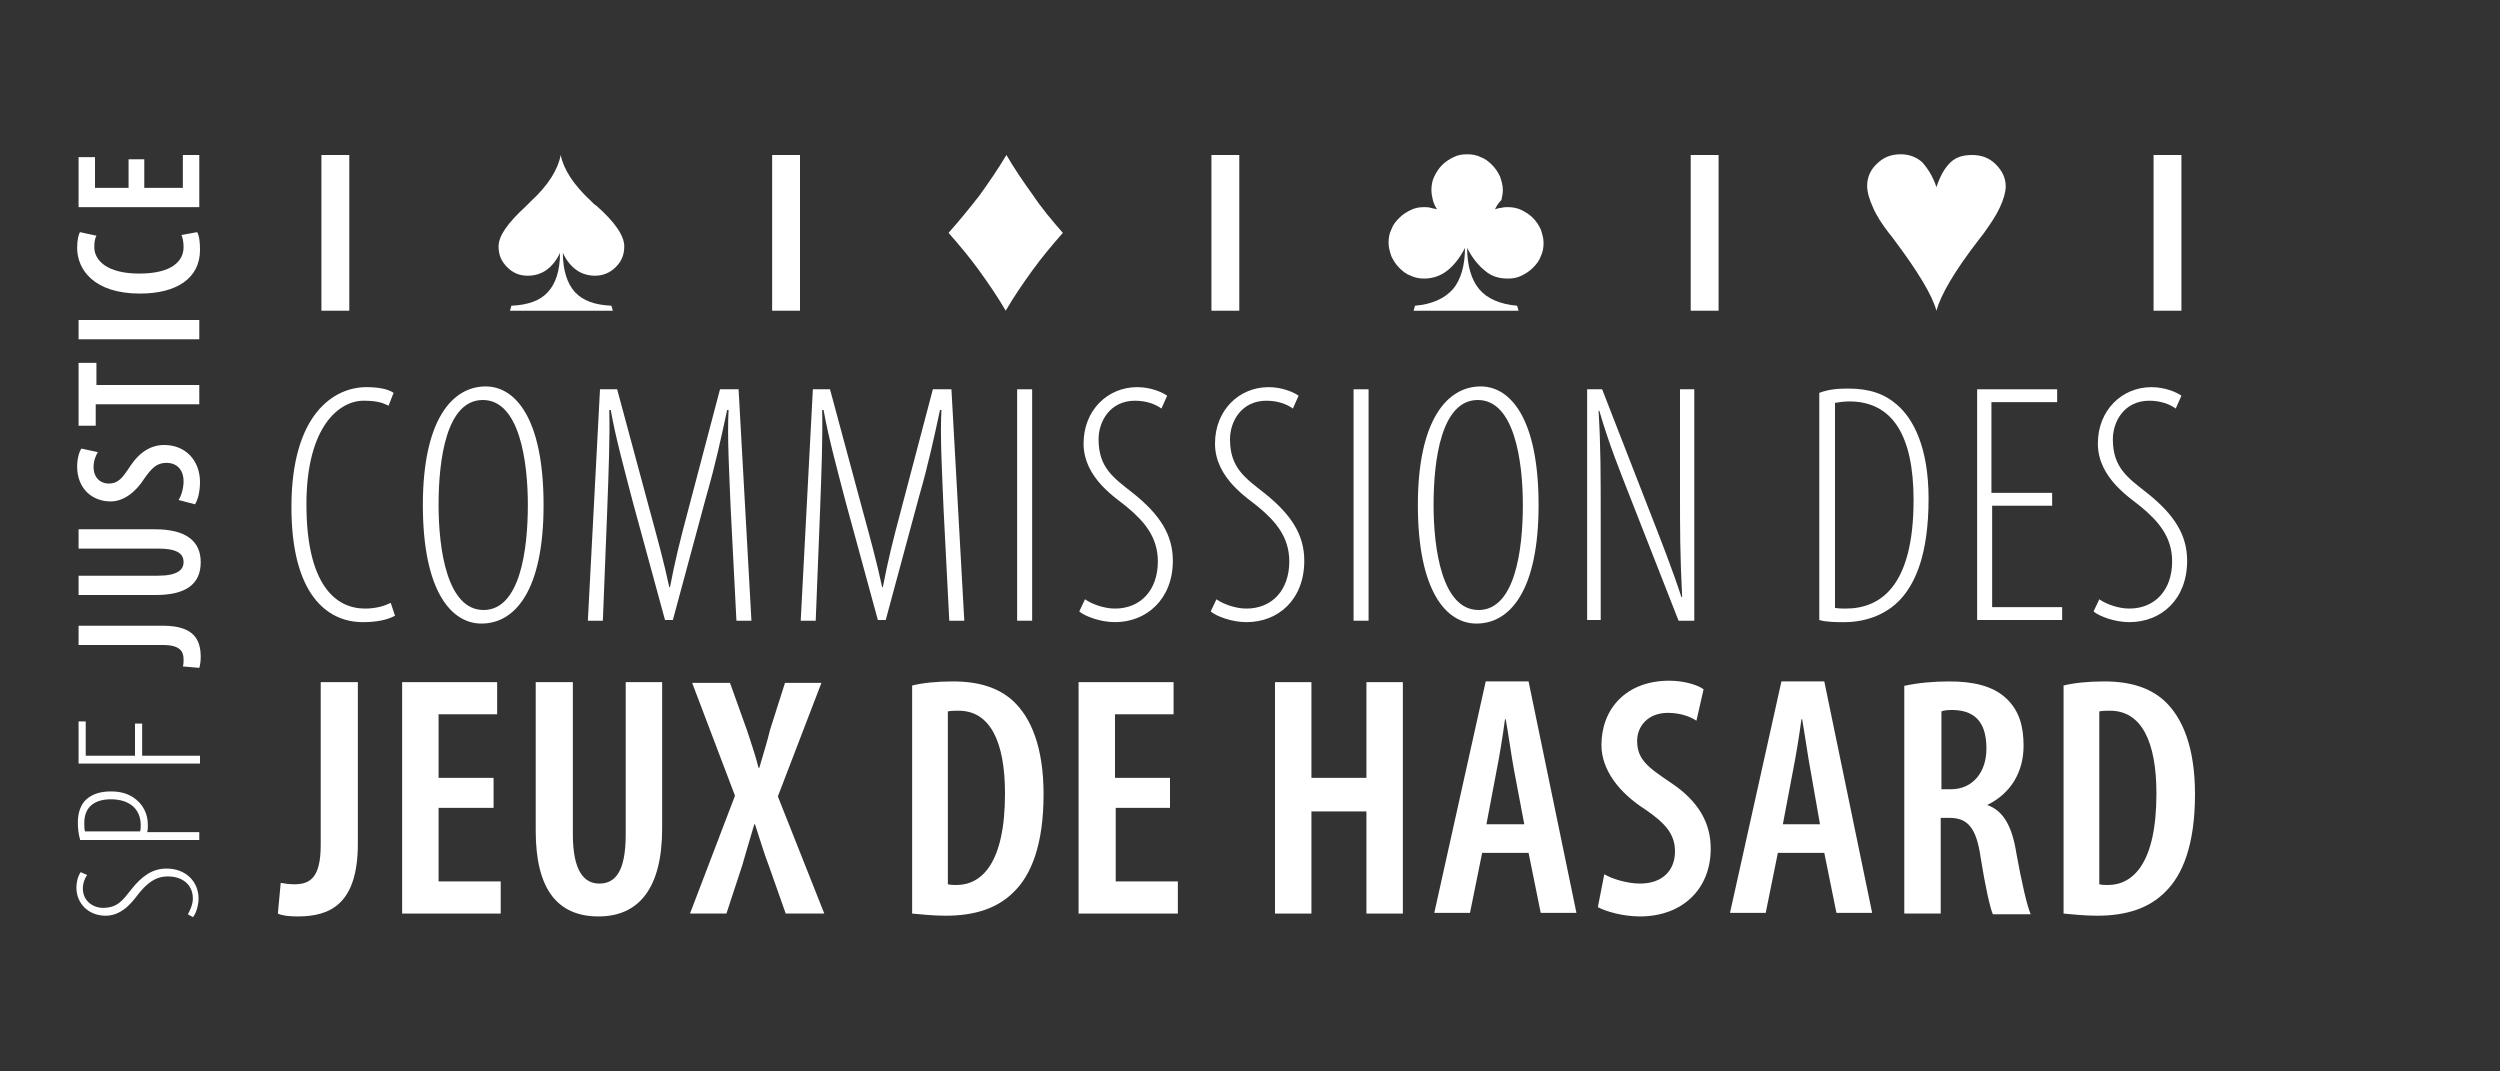 <?xml version="1.0" encoding="utf-8" ?>
<!-- Generator: Adobe Illustrator 24.3.0, SVG Export Plug-In . SVG Version: 6.00 Build 0)  -->
<svg
  version="1.1"
  id="Calque_1"
  xmlns="http://www.w3.org/2000/svg"
  xmlns:xlink="http://www.w3.org/1999/xlink"
  x="0px"
  y="0px"
  viewBox="0 0 350 150"
  style="enable-background:new 0 0 350 150;"
  xml:space="preserve"
>
<rect x="0" y="0" width="350" height="150" fill="#333333" stroke="none"/>
<style type="text/css">
.st0 {
  fill: #ffffff;
}
  </style>
<g>
	<path
      class="st0"
      d="M264.5,32.7c0.2,0.2,0.4,0.5,0.7,0.9c3.3,4.4,5.3,7.7,5.9,9.9c0.6-2.2,2.5-5.5,5.9-9.9l0.7-0.9
		c1-1.4,1.8-2.6,2.3-3.7s0.8-2.1,0.8-2.9c0-1.2-0.5-2.2-1.4-3.1s-2-1.3-3.3-1.3s-2.3,0.3-3.1,1.1s-1.4,1.9-1.9,3.4
		c-0.5-1.5-1.2-2.6-2-3.5c-0.8-0.7-1.8-1.1-3-1.1c-1.3,0-2.4,0.4-3.3,1.3c-0.9,0.8-1.4,1.9-1.4,3.1c0,0.9,0.3,1.9,0.8,3
		C262.7,30.2,263.5,31.4,264.5,32.7z"
    />
	<path
      class="st0"
      d="M140.9,21.7c-1.2,2-2.5,3.9-3.8,5.7c-1.4,1.8-2.8,3.5-4.3,5.2c1.5,1.7,3,3.5,4.3,5.3s2.6,3.7,3.7,5.6
		c1.1-1.9,2.4-3.8,3.7-5.6s2.8-3.6,4.3-5.3c-1.5-1.7-3-3.5-4.2-5.3C143.3,25.5,142,23.6,140.9,21.7z"
    />
	<path
      class="st0"
      d="M198.1,42.8l-0.2,0.7h14.7l-0.2-0.7c-2.4-0.2-4.2-1-5.3-2.3s-1.7-3.3-1.7-5.8c0.7,1.4,1.6,2.5,2.5,3.2
		c0.9,0.8,2,1.1,3.2,1.1c0.7,0,1.3-0.1,1.9-0.4c0.6-0.3,1.1-0.6,1.6-1.1s0.9-1,1.1-1.6c0.3-0.6,0.4-1.2,0.4-1.9s-0.2-1.3-0.4-1.9
		c-0.3-0.6-0.6-1.1-1.1-1.6s-1-0.8-1.6-1.1c-0.6-0.3-1.3-0.4-1.9-0.4c-0.3,0-0.6,0-0.9,0.1c-0.3,0-0.6,0.1-0.9,0.2
		c0.2-0.4,0.4-0.8,0.9-1.3c0.1-0.5,0.2-0.9,0.2-1.4c0-0.7-0.2-1.3-0.4-1.9c-0.3-0.6-0.6-1.1-1.1-1.6s-1-0.9-1.6-1.1
		c-0.6-0.3-1.2-0.4-1.9-0.4s-1.3,0.1-1.9,0.4c-0.6,0.3-1.1,0.6-1.6,1.1s-0.8,1-1.1,1.6s-0.4,1.3-0.4,1.9c0,0.5,0.1,1,0.2,1.4
		c0.1,0.4,0.3,0.9,0.6,1.3c-0.3-0.1-0.6-0.1-0.9-0.2c-0.3-0.1-0.6-0.1-0.9-0.1c-0.7,0-1.3,0.1-1.9,0.4c-0.6,0.3-1.1,0.6-1.6,1.1
		s-0.9,1-1.1,1.6c-0.3,0.6-0.4,1.2-0.4,1.9s0.2,1.3,0.4,1.9c0.3,0.6,0.6,1.1,1.1,1.6s1,0.9,1.6,1.1c0.6,0.3,1.3,0.4,1.9,0.4
		c1.2,0,2.3-0.4,3.2-1.1c0.9-0.7,1.8-1.8,2.5-3.2c0,2.5-0.6,4.5-1.7,5.8C202.2,41.8,200.5,42.6,198.1,42.8z"
    />
	<path
      class="st0"
      d="M73.9,38.6c1,0,1.9-0.3,2.6-0.8s1.4-1.3,1.9-2.4c0,2.5-0.6,4.3-1.7,5.5s-2.8,1.8-5.1,1.9l-0.2,0.7h14.4
		l-0.2-0.7c-2.3-0.1-4-0.7-5.1-1.9s-1.7-3.1-1.7-5.5c0.5,1.1,1.2,1.9,1.9,2.4s1.6,0.8,2.6,0.8c1.1,0,2.1-0.4,2.9-1.2
		s1.2-1.7,1.2-2.9c0-1.5-1.3-3.4-3.9-5.7c-0.2-0.1-0.3-0.2-0.4-0.3c-0.1-0.1-0.2-0.2-0.3-0.3c-2.5-2.3-3.9-4.5-4.3-6.5
		c-0.4,2.1-1.8,4.3-4.2,6.5L74,28.5l-0.4,0.4c-2.5,2.3-3.8,4.1-3.8,5.6c0,1.2,0.4,2.1,1.2,2.9C71.8,38.2,72.7,38.6,73.9,38.6z"
    />
	<rect x="108.1" y="21.7" class="st0" width="3.9" height="21.8" />
	<rect x="45" y="21.7" class="st0" width="3.9" height="21.8" />
	<rect x="301.5" y="21.7" class="st0" width="3.9" height="21.8" />
	<rect x="169.6" y="21.7" class="st0" width="3.9" height="21.8" />
	<rect x="236.7" y="21.7" class="st0" width="3.9" height="21.8" />
	<path
      class="st0"
      d="M51.1,85.2c-4.1,0-8.2-3.3-8.2-14.6c0-10.9,4.6-14.5,8-14.5c1.9,0,2.7,0.3,3.5,0.7l0.7-1.8
		c-0.7-0.5-2-0.8-3.8-0.8c-4.5,0-10.5,3.7-10.5,16.8c0,12.1,4.9,16.1,10,16.1c1.9,0,3.4-0.3,4.5-0.9l-0.6-1.8
		C53.9,84.8,52.7,85.2,51.1,85.2z"
    />
	<path
      class="st0"
      d="M68,54.1c-4.7,0-8.8,4.7-8.8,16.6c0,12.1,4,16.6,8.2,16.6c4.7,0,8.7-4.6,8.7-16.6C76.1,58.5,72.1,54.1,68,54.1
		z M67.7,85.4c-5.1,0-6.3-8.5-6.3-14.7c0-6.4,1.1-14.7,6.2-14.7s6.3,8.5,6.3,14.7C73.9,77,72.8,85.4,67.7,85.4z"
    />
	<path
      class="st0"
      d="M101.8,57.4h0.2c-0.2,3.8,0.1,8.9,0.3,13.9l0.8,15.6h2.1l-1.8-32.4h-2.6l-4.4,16.7c-1.2,4.5-1.9,7.3-2.6,11
		h-0.1c-0.8-3.7-1.6-6.6-2.8-11l-4.5-16.7H84l-1.7,32.4h2.1L85,71.7c0.2-5.5,0.4-10.3,0.3-14.3h0.2c0.7,3.9,1.8,7.9,3.1,12.9
		l4.5,16.5h1.1l4.7-17.4C100.2,64.9,101,61.1,101.8,57.4z"
    />
	<path
      class="st0"
      d="M131.6,57.4h0.2c-0.2,3.8,0.1,8.9,0.3,13.9l0.8,15.6h2.1l-1.8-32.4h-2.6l-4.4,16.7c-1.2,4.5-1.9,7.3-2.6,11
		h-0.1c-0.8-3.7-1.6-6.6-2.8-11l-4.5-16.7h-2.4l-1.7,32.4h2.1l0.6-15.2c0.2-5.5,0.4-10.3,0.3-14.3h0.2c0.7,3.9,1.8,7.9,3.1,12.9
		l4.5,16.5h1.1l4.7-17.4C130,64.9,130.8,61.1,131.6,57.4z"
    />
	<rect x="142.4" y="54.5" class="st0" width="2.1" height="32.4" />
	<path
      class="st0"
      d="M156.1,85.2c-1.5,0-3.2-0.6-4.2-1.3l-0.8,1.7c0.8,0.7,3,1.5,5,1.5c4.4,0,8.1-3.2,8.1-8.6
		c0-3.7-1.9-6.5-5.5-9.4c-2.8-2.2-4.9-3.6-4.9-7.6c0-2.5,1.6-5.4,5.1-5.4c1.6,0,2.9,0.5,3.7,1.1l0.8-1.8c-0.7-0.5-2.3-1.2-4.2-1.2
		c-4.1,0-7.5,3.2-7.5,7.9c0,4.9,4.7,7.7,6.1,8.9c2.4,2,4.3,4.2,4.3,7.6C162.1,82.6,159.7,85.2,156.1,85.2z"
    />
	<path
      class="st0"
      d="M182.6,78.5c0-3.7-1.9-6.5-5.5-9.4c-2.8-2.2-4.9-3.6-4.9-7.6c0-2.5,1.6-5.4,5.1-5.4c1.6,0,2.9,0.5,3.7,1.1
		l0.8-1.8c-0.7-0.5-2.3-1.2-4.2-1.2c-4.1,0-7.5,3.2-7.5,7.9c0,4.9,4.7,7.7,6.1,8.9c2.4,2,4.3,4.2,4.3,7.6c0,4-2.4,6.6-6,6.6
		c-1.5,0-3.2-0.6-4.2-1.3l-0.8,1.7c0.8,0.7,3,1.5,5,1.5C179,87.1,182.6,83.9,182.6,78.5z"
    />
	<rect x="189.5" y="54.5" class="st0" width="2.1" height="32.4" />
	<path
      class="st0"
      d="M206.7,87.3c4.7,0,8.7-4.6,8.7-16.6c0-12.2-4-16.6-8.1-16.6c-4.7,0-8.8,4.7-8.8,16.6
		C198.5,82.8,202.5,87.3,206.7,87.3z M206.9,56c5.1,0,6.3,8.5,6.3,14.7c0,6.3-1.1,14.7-6.2,14.7c-5.1,0-6.3-8.5-6.3-14.7
		C200.7,64.3,201.8,56,206.9,56z"
    />
	<path
      class="st0"
      d="M224.1,73.2c0-7.2,0-10.7-0.3-15.7h0.1c1.4,4.8,2.8,8.2,4.2,11.8l6.9,17.6h2.2V54.5h-2v14.3
		c0,5.4,0,8.7,0.3,14.8h-0.1c-1.3-4-3-8.3-4.6-12.4l-6.5-16.7h-2.1v32.3h1.9L224.1,73.2L224.1,73.2z"
    />
	<path
      class="st0"
      d="M265.5,56.6c-1.6-1.4-3.7-2.2-6.7-2.2c-1.5,0-2.8,0.1-4.1,0.6l0,0v31.8c1,0.3,2.3,0.3,3.5,0.3
		c3.2,0,6.3-1.2,8.3-3.7c1.6-2,3.5-5.7,3.5-13.6C270,62.7,267.9,58.6,265.5,56.6z M258.4,85.2c-0.4,0-0.9,0-1.6-0.1h0.1V56.4
		c0.6-0.1,1.3-0.2,2-0.2c6,0,9,4.7,9,13.8C267.9,82.3,263.1,85.2,258.4,85.2z"
    />
	<polygon
      class="st0"
      points="278.9,70.8 287.3,70.8 287.3,69 278.8,69 278.8,56.3 288,56.3 288,54.5 276.8,54.5 276.8,86.8 
		288.7,86.8 288.7,85 278.9,85 	"
    />
	<path
      class="st0"
      d="M298.1,85.2c-1.5,0-3.2-0.6-4.2-1.3l-0.8,1.7c0.8,0.7,3,1.5,5,1.5c4.5,0,8.1-3.2,8.1-8.6
		c0-3.7-1.9-6.5-5.5-9.4c-2.8-2.2-4.9-3.6-4.9-7.6c0-2.5,1.6-5.4,5.1-5.4c1.6,0,2.9,0.5,3.7,1.1l0.8-1.8c-0.7-0.5-2.3-1.2-4.2-1.2
		c-4.1,0-7.5,3.2-7.5,7.9c0,4.9,4.7,7.7,6.1,8.9c2.4,2,4.3,4.2,4.3,7.6C304.1,82.6,301.7,85.2,298.1,85.2z"
    />
	<path
      class="st0"
      d="M44.9,95.5v22.8c0,4.6-1.5,5.5-3.7,5.5c-0.7,0-1.4-0.1-1.9-0.2l-0.4,4.3c0.6,0.3,1.6,0.4,2.8,0.4
		c4.6,0,8.4-1.8,8.4-10.2V95.5H44.9L44.9,95.5z"
    />
	<polygon
      class="st0"
      points="61.4,113.1 69.1,113.1 69.1,108.9 61.4,108.9 61.4,100 69.6,100 69.6,95.5 56.3,95.5 56.3,127.9 
		70.1,127.9 70.1,123.4 61.4,123.4 	"
    />
	<path
      class="st0"
      d="M87.6,116.8c0,5.3-1.5,6.9-3.7,6.9c-2.1,0-3.7-1.7-3.7-6.9V95.5H75v20.8c0,8,2.9,12,8.8,12
		c5.6,0,8.9-3.9,8.9-12.3V95.5h-5.1C87.6,95.5,87.6,116.8,87.6,116.8z"
    />
	<path
      class="st0"
      d="M115,95.6h-5.1l-2.1,6.6c-0.4,1.7-0.9,3.2-1.5,5.3h-0.1c-0.5-2-1.1-3.6-1.6-5.2l-2.4-6.7h-5.3l6,15.8
		l-6.3,16.5h5.1l2.2-6.7c0.5-1.8,1.1-3.7,1.7-5.8h0.1c0.7,2.1,1.2,3.9,1.9,5.7l2.4,6.8h5.4l-6.5-16.4L115,95.6z"
    />
	<path
      class="st0"
      d="M133.4,95.4c-2.2,0-4.3,0.2-5.8,0.6h0.1v31.9c1.1,0.1,2.9,0.3,4.7,0.3c4.2,0,7.3-1.1,9.5-3.3
		c2.5-2.4,4.2-6.7,4.2-13.7c0-6.5-1.7-10.7-4.3-13.1C139.8,96.3,137.1,95.4,133.4,95.4z M133.9,123.9c-0.3,0-0.8,0-1.2-0.1V99.6
		c0.4-0.1,1-0.1,1.5-0.1c4.4,0,6.5,4.3,6.5,11.6C140.7,120.9,137.4,123.9,133.9,123.9z"
    />
	<polygon
      class="st0"
      points="156.2,113.1 163.8,113.1 163.8,108.9 156.1,108.9 156.1,100 164.3,100 164.3,95.5 151,95.5 151,127.9 
		164.9,127.9 164.9,123.4 156.2,123.4 	"
    />
	<polygon
      class="st0"
      points="191.3,108.9 183.6,108.9 183.6,95.5 178.5,95.5 178.5,127.9 183.6,127.9 183.6,113.6 191.3,113.6 
		191.3,127.9 196.4,127.9 196.4,95.5 191.3,95.5 	"
    />
	<path
      class="st0"
      d="M208,95.4l-7.2,32.4h5l1.7-8.4h6.5l1.7,8.4h5L214,95.4H208z M208.1,115.4l1.4-7.4c0.4-2,0.9-5,1.2-7.3h0.1
		c0.4,2.2,0.8,5.2,1.2,7.3l1.4,7.4H208.1z"
    />
	<path
      class="st0"
      d="M233.8,109.5c-3.3-2.2-4.6-3.3-4.6-5.8c0-1.9,1.4-3.9,4.3-3.9c1.7,0,3.1,0.5,4,1.1l1-4.4
		c-0.8-0.6-2.7-1.2-4.8-1.2c-6.1,0-9.5,4-9.5,9c0,3.5,2.5,6.7,6.1,9c2.6,1.8,4.2,3.3,4.2,5.9s-1.7,4.5-4.9,4.5c-1.7,0-3.8-0.6-5-1.3
		l-0.9,4.6c1.1,0.6,3.5,1.3,5.9,1.3c5.8,0,9.9-3.7,9.9-9.5C239.5,115.3,237.9,112.2,233.8,109.5z"
    />
	<path
      class="st0"
      d="M249.4,95.4l-7.2,32.4h5l1.7-8.4h6.5l1.7,8.4h5l-6.7-32.4H249.4z M249.6,115.4l1.4-7.4c0.4-2,0.9-5,1.2-7.3
		h0.1c0.4,2.2,0.8,5.2,1.2,7.3l1.3,7.4H249.6z"
    />
	<path
      class="st0"
      d="M278.2,112.7L278.2,112.7c3.3-1.6,5.1-4.6,5.1-8.3c0-2.7-0.6-4.9-2.4-6.6c-1.9-1.8-4.7-2.4-8-2.4
		c-2.2,0-4.4,0.2-6.2,0.6h-0.1v31.9h5.1v-13.4h1.2c2.6,0,3.8,1.4,4.4,5.6c0.6,3.8,1.3,7,1.7,7.9h5.3c-0.5-1.1-1.3-4.6-2-8.5
		C281.7,115.7,280.5,113.5,278.2,112.7z M273.1,110.5h-1.3V99.6c0.4-0.2,1.1-0.2,1.7-0.2c3.4,0.1,4.6,2.2,4.6,5.4
		C278.1,108.1,276.2,110.5,273.1,110.5z"
    />
	<path
      class="st0"
      d="M303,98.1c-2-1.8-4.7-2.7-8.4-2.7c-2.2,0-4.3,0.2-5.8,0.6h0.1v31.9c1.1,0.1,2.9,0.3,4.7,0.3
		c4.2,0,7.3-1.1,9.5-3.3c2.5-2.4,4.2-6.7,4.2-13.7C307.3,104.7,305.6,100.5,303,98.1z M295.1,123.9c-0.3,0-0.8,0-1.2-0.1V99.6
		c0.4-0.1,1-0.1,1.5-0.1c4.4,0,6.5,4.3,6.5,11.6C301.9,120.9,298.6,123.9,295.1,123.9z"
    />
	<path
      class="st0"
      d="M23.3,121.6c-1.9,0-3.4,1-4.9,2.9c-1.2,1.5-1.9,2.6-4,2.6c-1.3,0-2.8-0.9-2.8-2.7c0-0.8,0.3-1.5,0.6-1.9
		l-0.9-0.4c-0.3,0.4-0.6,1.2-0.6,2.2c0,2.1,1.6,3.9,4.1,3.9c2.6,0,4.1-2.5,4.7-3.2c1.1-1.3,2.2-2.3,4-2.3c2.1,0,3.5,1.2,3.5,3.1
		c0,0.8-0.4,1.7-0.7,2.2l0.7,0.4c0.4-0.4,0.8-1.6,0.8-2.6C27.8,123.5,26.1,121.6,23.3,121.6z"
    />
	<path
      class="st0"
      d="M20.7,115.5c0-1.6-0.7-3-2.1-3.9c-0.8-0.5-1.7-0.8-3.1-0.8c-1.5,0-2.6,0.4-3.4,1.1s-1.2,1.9-1.2,3.2
		c0,1,0.1,1.7,0.3,2.4v0.1h16.7v-1.1h-7.3C20.7,116.2,20.7,115.9,20.7,115.5z M19.6,116.4h-7.7c-0.1-0.3-0.1-0.7-0.1-1.2
		c0-2.5,1.8-3.3,3.7-3.3c2.9,0,4.2,1.6,4.2,3.6C19.7,115.9,19.7,116.2,19.6,116.4z"
    />
	<polygon
      class="st0"
      points="19.9,101.3 18.9,101.3 18.9,105.8 12,105.8 12,101 11,101 11,106.8 11,106.9 28,106.9 28,105.8 
		19.9,105.8 	"
    />
	<path
      class="st0"
      d="M22.8,87.6H11v2.7h11.8c2.4,0,2.9,0.9,2.9,2c0,0.4,0,0.7-0.1,1l2.3,0.2c0.1-0.3,0.2-0.9,0.2-1.5
		C28.1,89.6,27.2,87.6,22.8,87.6z"
    />
	<path
      class="st0"
      d="M21.7,74.1H11v2.7h11.1c2.7,0,3.6,0.7,3.6,1.9c0,1.1-0.9,1.9-3.6,1.9H11v2.7h10.8c4.2,0,6.3-1.5,6.3-4.6
		C28.1,75.8,26.1,74.1,21.7,74.1z"
    />
	<path
      class="st0"
      d="M15.5,70.2c1.8,0,3.5-1.3,4.7-3.2c1-1.4,1.7-2.2,3.1-2.2c1.4,0,2.4,0.9,2.4,2.6c0,0.9-0.3,2-0.7,2.6l2.3,0.6
		c0.4-0.6,0.7-1.8,0.7-3.1c0-3-2-5.2-5-5.2c-1.8,0-3.4,0.9-4.8,3c-1.1,1.7-1.7,2.4-3,2.4c-1.1,0-2.1-0.8-2.1-2.3
		c0-0.9,0.3-1.6,0.6-2.1l-2.3-0.5c-0.3,0.4-0.6,1.4-0.6,2.5C10.8,68.4,12.9,70.2,15.5,70.2z"
    />
	<polygon
      class="st0"
      points="11,50.8 11,59.6 13.4,59.6 13.4,56.6 27.9,56.6 27.9,53.9 13.5,53.9 13.5,50.8 	"
    />
	<rect x="11" y="44.8" class="st0" width="16.9" height="2.7" />
	<path
      class="st0"
      d="M19.6,41.1c5.2,0,8.4-2.2,8.4-6.1c0-1.1-0.1-2-0.4-2.5l-2.2,0.4c0.2,0.4,0.3,1.1,0.3,1.7c0,2-1.7,3.7-6.2,3.7
		c-4.6,0-6.3-1.9-6.3-3.7c0-0.8,0.1-1.2,0.3-1.6l-2.3-0.5c-0.2,0.3-0.4,1.1-0.4,2.2C10.8,37.7,13.1,41.1,19.6,41.1z"
    />
	<polygon
      class="st0"
      points="27.9,21.7 25.6,21.7 25.6,26.3 20.2,26.3 20.2,22.3 18,22.3 18,26.3 13.3,26.3 13.3,22 11,22 11,29 
		27.9,29 	"
    />
</g>
</svg>

